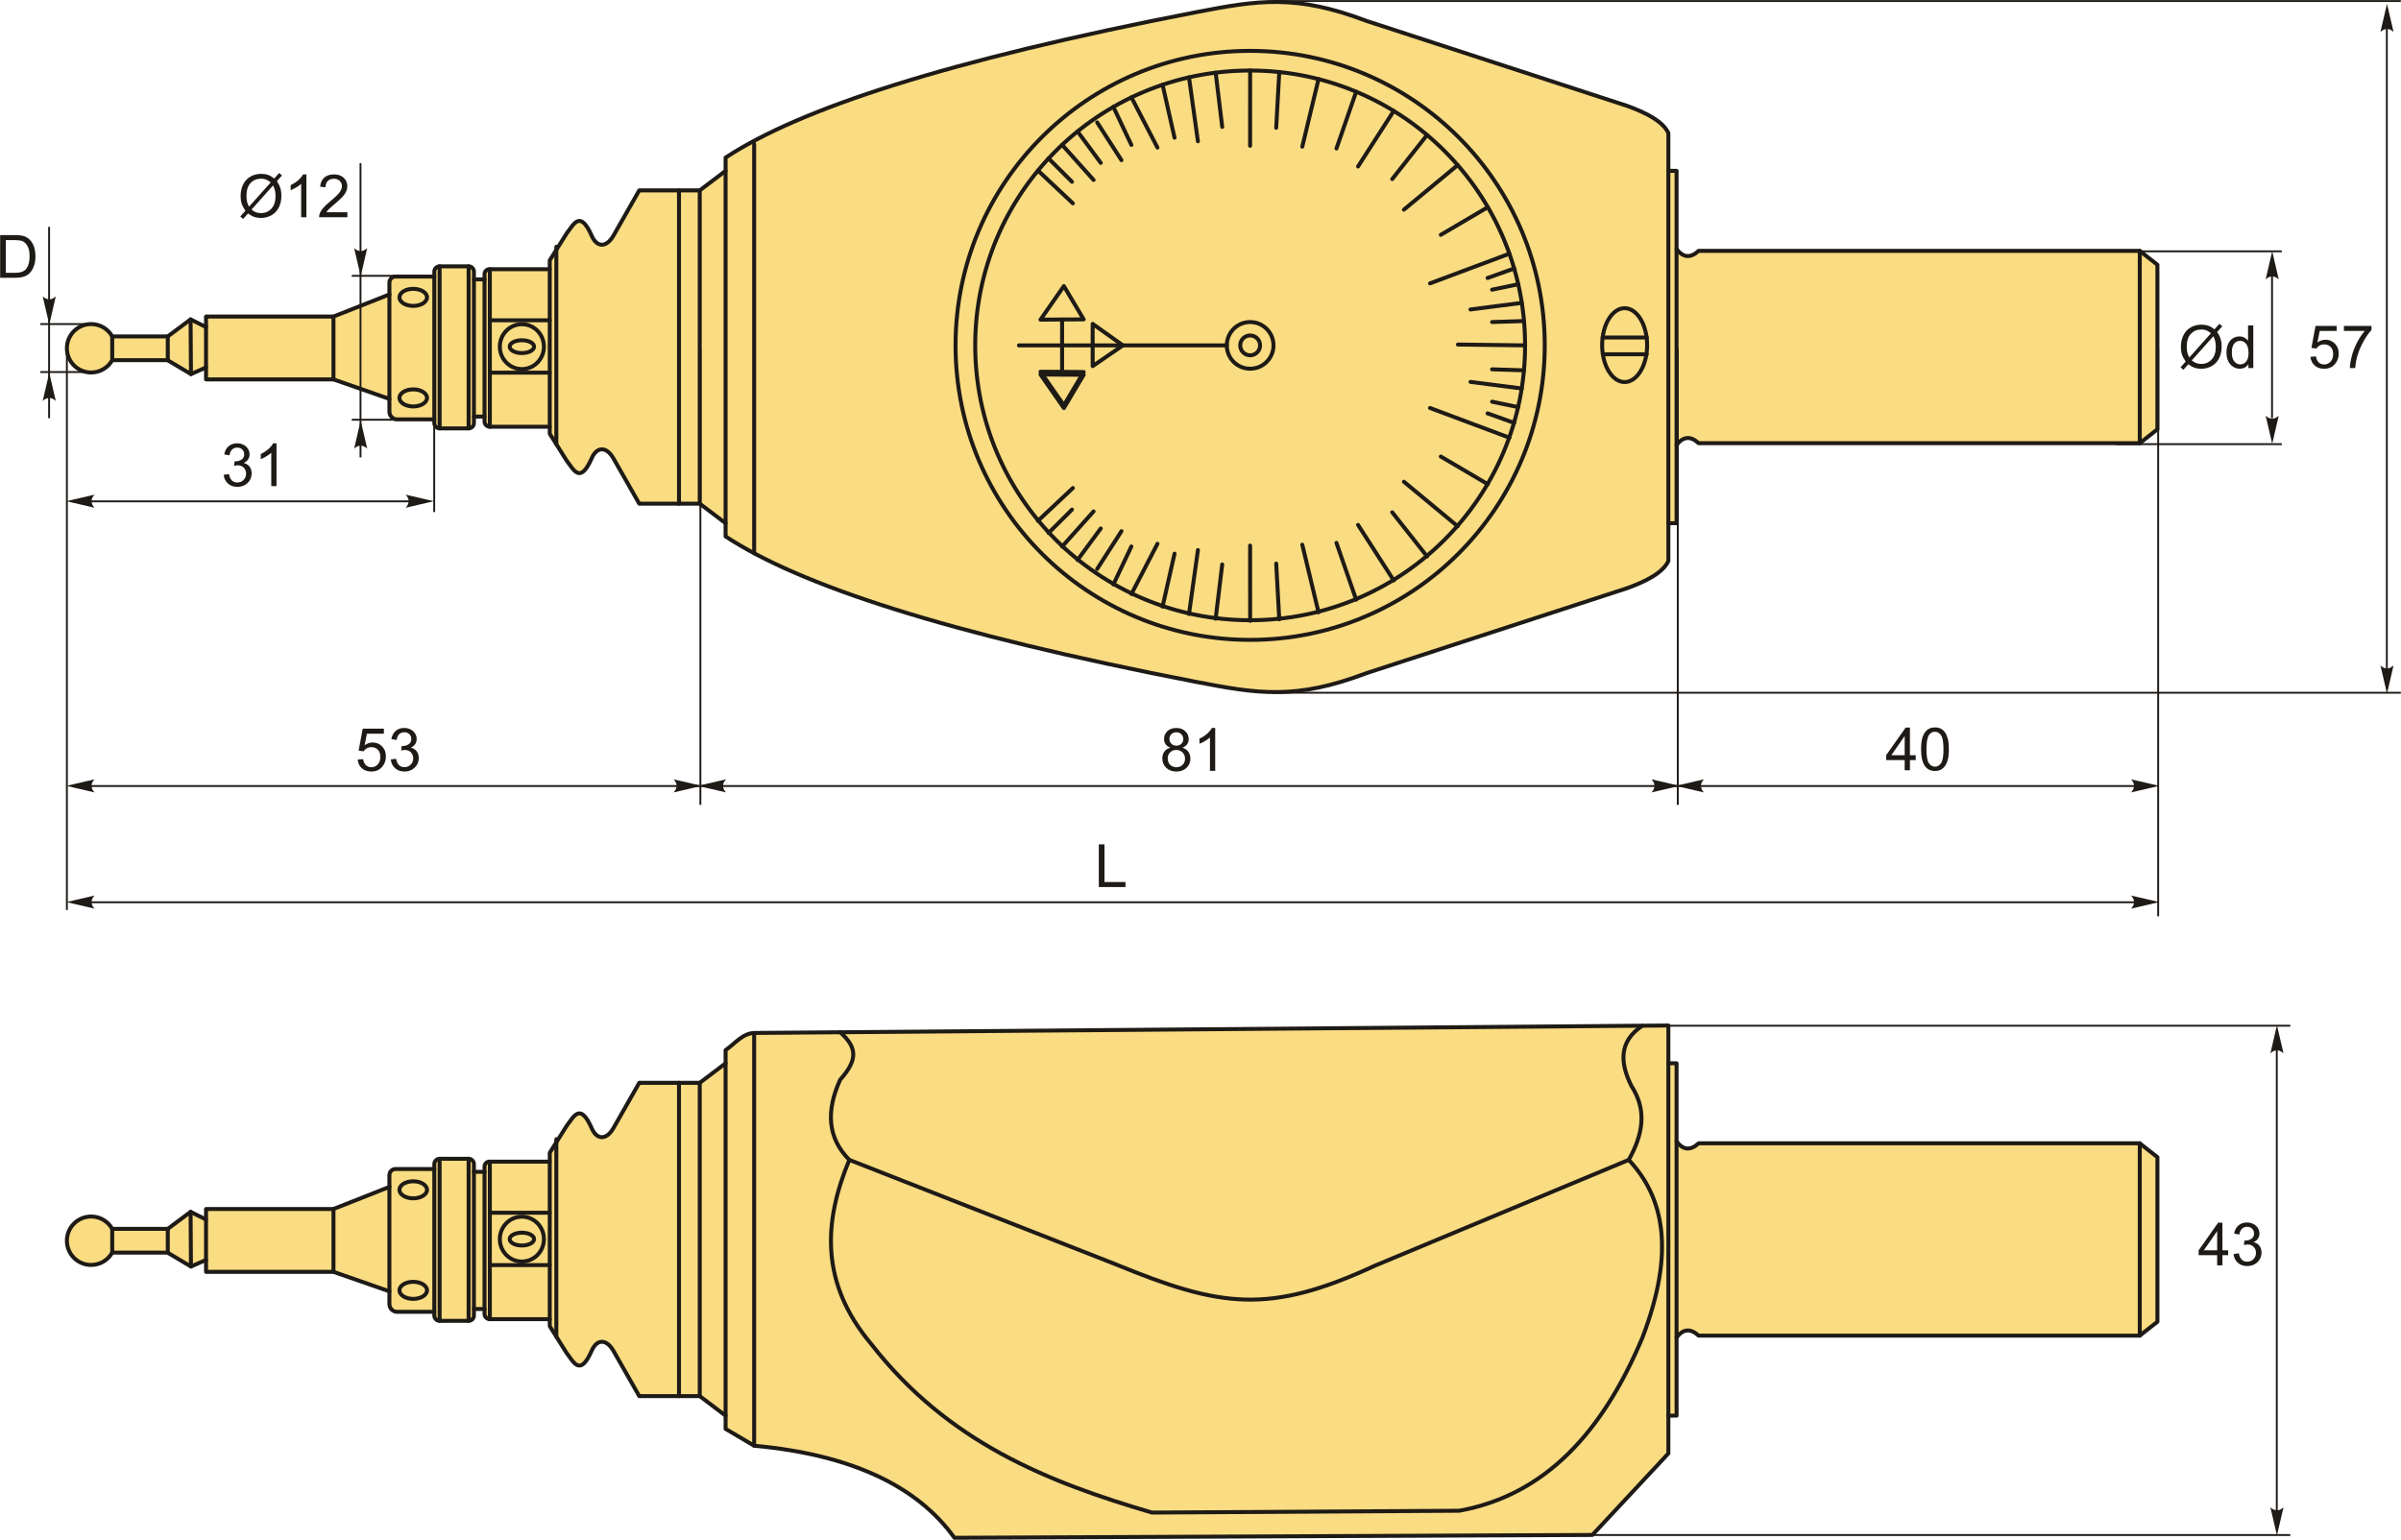 <?xml version="1.0" encoding="UTF-8"?>
<!DOCTYPE svg PUBLIC "-//W3C//DTD SVG 1.1//EN" "http://www.w3.org/Graphics/SVG/1.1/DTD/svg11.dtd">
<!-- Creator: CorelDRAW 2018 (64-Bit) -->
<svg xmlns="http://www.w3.org/2000/svg" xml:space="preserve" width="3021px" height="1938px" version="1.1" style="shape-rendering:geometricPrecision; text-rendering:geometricPrecision; image-rendering:optimizeQuality; fill-rule:evenodd; clip-rule:evenodd"
viewBox="0 0 3021 1938.25"
 xmlns:xlink="http://www.w3.org/1999/xlink">
 <defs>
  <style type="text/css">
   <![CDATA[
    .str1 {stroke:#1E1A16;stroke-width:2.36;stroke-miterlimit:22.926}
    .str0 {stroke:#1E1A16;stroke-width:5;stroke-linecap:round;stroke-linejoin:round;stroke-miterlimit:22.926}
    .fil1 {fill:none}
    .fil0 {fill:#FADC82}
    .fil3 {fill:#1E1A16;fill-rule:nonzero}
    .fil2 {fill:#1E1A16;fill-rule:nonzero}
   ]]>
  </style>
 </defs>
 <g id="Layer_x0020_1">
  <g id="_2833101494960">
   <g>
    <path class="fil0 str0" d="M2714.66 540.45l0 -207.21 -22.2 -17.45 -555.13 0c-10.4,9.53 -19.63,8.53 -27.76,-2.38 0,-32.77 0,-65.55 0,-98.33 -3.44,0 -6.87,0 -10.31,0 0,-15.86 0,-31.73 0,-47.59 -6.58,-14.1 -26.09,-24.87 -51.55,-34.1 -109.44,-35.69 -218.88,-71.37 -328.32,-107.06 -89.14,-33.8 -136.44,-26.08 -214.46,-10.98 -315.36,61.02 -499.33,122.05 -592.06,183.07 0,5.55 0,11.1 0,16.66 -10.84,8.19 -21.68,16.39 -32.52,24.58 -25.38,0 -50.76,0 -76.13,0 -10.84,19.03 -21.68,38.07 -32.52,57.1 -9.29,15.75 -20.88,14.1 -26.96,0.79 -14.93,-34.19 -22.81,-15.23 -31.72,-3.96 -7.14,11.37 -14.28,22.73 -21.41,34.1l0 11.18 -75.91 0c-3.4,0 -6.17,2.77 -6.17,6.16l0 6.69 -13.36 0 0 -9.77c0,-3.67 -3,-6.67 -6.67,-6.67l-36.49 0c-3.67,0 -6.68,3 -6.68,6.67l0 6.17 -48.81 0c-4.24,0 -7.7,3.47 -7.7,7.71l0 14.81 -70.39 27.83 -160.36 0 0 13.25 -19.43 -9.65 -28.68 21.41 -69.93 0c-5.23,-9.28 -15.17,-15.55 -26.58,-15.55 -16.84,0 -30.49,13.65 -30.49,30.49 0,16.84 13.65,30.49 30.49,30.49 11.41,0 21.35,-6.27 26.58,-15.54l69.6 0 29.48 17.55 18.96 -8.36 0 15.04 160.36 0 70.39 24.56 0 16.02c0,5.38 4.39,9.77 9.76,9.77l46.75 0 0 4.62c0,3.68 3.01,6.68 6.68,6.68l36.49 0c3.67,0 6.67,-3 6.67,-6.68l0 -8.22 13.36 0 0 6.16c0,3.68 3.01,6.68 6.68,6.68l75.4 0 0 8.81c7.13,11.37 14.27,22.74 21.41,34.1 8.91,11.27 16.79,30.23 31.72,-3.96 6.08,-13.31 17.67,-14.95 26.96,0.79 10.84,19.03 21.68,38.07 32.52,57.1 25.37,0 50.75,0 76.13,0 10.84,8.2 21.68,16.39 32.52,24.59 0,5.55 0,11.1 0,16.65 92.73,61.02 276.7,122.05 592.06,183.08 78.02,15.09 125.32,22.81 214.46,-10.99 109.44,-35.69 218.88,-71.37 328.32,-107.06 25.46,-9.23 44.97,-19.99 51.55,-34.1 0,-15.86 0,-31.72 0,-47.58 3.44,0 6.87,0 10.31,0 0,-32.78 0,-65.56 0,-98.34 8.13,-10.9 17.36,-11.91 27.76,-2.38l555.13 0 22.2 -17.45z"/>
    <line class="fil1 str0" x1="2692.46" y1="557.9" x2="2692.46" y2= "315.79" />
    <line class="fil1 str0" x1="2109.57" y1="560.28" x2="2109.57" y2= "313.41" />
    <line class="fil1 str0" x1="2099.26" y1="658.62" x2="2099.26" y2= "215.08" />
    <line class="fil1 str0" x1="141.03" y1="453.37" x2="141.03" y2= "423.48" />
    <line class="fil1 str0" x1="210.96" y1="423.48" x2="210.96" y2= "453.37" />
    <line class="fil1 str0" x1="240.11" y1="470.92" x2="239.64" y2= "402.07" />
    <line class="fil1 str0" x1="259.07" y1="462.56" x2="259.07" y2= "411.72" />
    <line class="fil1 str0" x1="419.43" y1="477.6" x2="419.43" y2= "398.47" />
    <line class="fil1 str0" x1="489.82" y1="502.16" x2="489.82" y2= "370.64" />
    <line class="fil1 str0" x1="546.33" y1="348.12" x2="546.33" y2= "527.95" />
    <ellipse class="fil1 str0" cx="519.8" cy="374.32" rx="17.35" ry="10.74"/>
    <ellipse class="fil1 str0" cx="519.8" cy="500.88" rx="17.35" ry="10.74"/>
    <line class="fil1 str0" x1="553.01" y1="539.25" x2="553.01" y2= "335.28" />
    <line class="fil1 str0" x1="596.17" y1="524.35" x2="596.17" y2= "351.72" />
    <line class="fil1 str0" x1="589.5" y1="539.25" x2="589.5" y2= "335.28" />
    <line class="fil1 str0" x1="609.53" y1="351.72" x2="609.53" y2= "524.35" />
    <line class="fil1 str0" x1="616.21" y1="537.19" x2="616.21" y2= "338.87" />
    <line class="fil1 str0" x1="691.61" y1="338.87" x2="691.61" y2= "537.19" />
    <line class="fil1 str0" x1="616.21" y1="403.17" x2="691.61" y2= "403.17" />
    <line class="fil1 str0" x1="691.61" y1="469.06" x2="616.21" y2= "469.06" />
    <ellipse class="fil1 str0" cx="656.53" cy="436.36" rx="27.74" ry="28.24"/>
    <ellipse class="fil1 str0" cx="656.53" cy="436.36" rx="15.36" ry="8.07"/>
    <line class="fil1 str0" x1="699.88" y1="559.18" x2="699.88" y2= "310.64" />
    <line class="fil1 str0" x1="854.24" y1="634.03" x2="854.24" y2= "239.66" />
    <line class="fil1 str0" x1="880.35" y1="634.03" x2="880.35" y2= "239.66" />
    <line class="fil1 str0" x1="912.87" y1="658.62" x2="912.87" y2= "215.08" />
    <line class="fil1 str0" x1="948.82" y1="696.48" x2="948.82" y2= "181.06" />
    <ellipse class="fil1 str0" cx="2044.22" cy="434.43" rx="28.29" ry="46.49"/>
    <line class="fil1 str0" x1="2016.54" y1="424.83" x2="2072.14" y2= "424.83" />
    <line class="fil1 str0" x1="2016.82" y1="445.98" x2="2072.01" y2= "445.98" />
    <circle class="fil1 str0" cx="1572.97" cy="434.75" r="370.72"/>
    <circle class="fil1 str0" cx="1572.97" cy="434.75" r="345.98"/>
    <circle class="fil1 str0" cx="1572.97" cy="434.76" r="29.38"/>
    <circle class="fil1 str0" cx="1572.97" cy="434.76" r="12.49"/>
    <line class="fil1 str0" x1="1543.59" y1="434.76" x2="1281.99" y2= "434.76" />
    <polygon class="fil1 str0" points="1412.79,434.76 1374.81,407.67 1374.81,460.87 "/>
    <path class="fil1 str0" d="M1363.5 402.01l-54.34 0.36 29.43 -42.25 24.91 41.89zm-57.5 -187.33l43.91 41.3m-30.57 -56.53l29.44 29.36m-12.39 -46.5l39.56 44.23m-20.16 -61.12l29.21 39.62m-4.53 -50.95l30.57 47.55m-10.18 -67.08l22.63 47.83m0.1 -59.79l32.73 63.19m6.45 -79.09l15.06 66.64m18.19 -75.97l11.24 80.5m22.31 -86.39l8.26 68.27m35.14 -70.97l-0.05 94.75m36.7 -92.83l-3.87 70.19m53.28 -61.32l-20.45 85.09m67.8 -69.22l-24.79 71.48m72.09 -47.25l-44.92 69.89m86.84 -39.65l-43.82 55.5m82.36 -17.58l-67.65 56.07m105.6 -3.11l-59.18 34.81m86.32 23.74l-99.91 37.39m105.9 -18.77l-33.45 11.97m38.6 7.9l-32.94 6.82m37.41 16.62l-64.58 8.28m67.35 14.57l-40.18 1.28"/>
    <polygon class="fil1 str0" points="1363.5,471.78 1309.16,471.41 1338.59,513.66 "/>
    <line class="fil1 str0" x1="1336.33" y1="402.19" x2="1336.33" y2= "471.6" />
    <line class="fil1 str0" x1="1918.95" y1="434.76" x2="1834.41" y2= "433.7" />
    <path class="fil1 str0" d="M1363.5 468.28l-54.34 -0.37 29.43 42.26 24.91 -41.89zm-57.5 187.32l43.91 -41.29m-30.57 56.53l29.44 -29.36m-12.39 46.5l39.56 -44.24m-20.16 61.13l29.21 -39.62m-4.53 50.94l30.57 -47.54m-10.18 67.08l22.63 -47.84m0.1 59.79l32.73 -63.18m6.45 79.09l15.06 -66.64m18.19 75.97l11.24 -80.5m22.31 86.39l8.26 -68.28m35.14 70.98l-0.05 -94.75m36.7 92.83l-3.87 -70.19m53.28 61.32l-20.45 -85.09m67.8 69.22l-24.79 -71.49m72.09 47.26l-44.92 -69.9m86.84 39.66l-43.82 -55.5m82.36 17.58l-67.65 -56.07m105.6 3.11l-59.18 -34.81m86.32 -23.74l-99.91 -37.39m105.9 18.77l-33.45 -11.98m38.6 -7.9l-32.94 -6.81m37.41 -16.62l-64.58 -8.29m67.35 -14.57l-40.18 -1.28"/>
   </g>
   <line class="fil1 str1" x1="114.45" y1="407.93" x2="50.59" y2= "407.93" />
   <line class="fil1 str1" x1="114.45" y1="468.31" x2="50.59" y2= "468.31" />
   <line class="fil1 str1" x1="61.59" y1="526.37" x2="61.59" y2= "285.6" />
   <path id="стрелка.cdr" class="fil2" d="M61.79 469.24l8.24 35.44c-2.54,-2.32 -5.37,-3.87 -8.23,-3.75 -3.04,0.13 -5.33,1.1 -8.25,3.75l8.24 -35.44z"/>
   <path id="стрелка.cdr_0" class="fil2" d="M61.79 408.47l8.24 -35.43c-2.54,2.32 -5.37,3.87 -8.23,3.75 -3.04,-0.13 -5.33,-1.1 -8.25,-3.75l8.24 35.43z"/>
   <path class="fil3" d="M0 349.67l0 -53.71 18.5 0c4.18,0 7.36,0.25 9.56,0.77 3.08,0.71 5.7,2 7.88,3.85 2.84,2.4 4.95,5.45 6.35,9.17 1.41,3.73 2.11,7.99 2.11,12.78 0,4.07 -0.47,7.69 -1.42,10.84 -0.95,3.15 -2.18,5.76 -3.67,7.82 -1.5,2.06 -3.12,3.69 -4.9,4.86 -1.76,1.19 -3.9,2.09 -6.4,2.7 -2.51,0.62 -5.38,0.92 -8.63,0.92l-19.38 0zm7.12 -6.3l11.46 0c3.53,0 6.31,-0.33 8.32,-0.99 2.01,-0.66 3.61,-1.59 4.81,-2.79 1.68,-1.69 2.99,-3.96 3.93,-6.81 0.94,-2.85 1.41,-6.3 1.41,-10.37 0,-5.62 -0.92,-9.95 -2.76,-12.97 -1.84,-3.03 -4.08,-5.05 -6.71,-6.08 -1.9,-0.73 -4.97,-1.1 -9.19,-1.1l-11.27 0 0 41.11z"/>
   <line class="fil1 str1" x1="506.35" y1="347.21" x2="442.48" y2= "347.21" />
   <line class="fil1 str1" x1="506.35" y1="528.37" x2="442.48" y2= "528.37" />
   <line class="fil1 str1" x1="453.48" y1="575.77" x2="453.48" y2= "205.42" />
   <path id="стрелка.cdr_1" class="fil2" d="M453.69 529.3l8.24 35.44c-2.55,-2.32 -5.37,-3.87 -8.23,-3.75 -3.05,0.13 -5.34,1.1 -8.25,3.75l8.24 -35.44z"/>
   <path id="стрелка.cdr_2" class="fil2" d="M453.69 347.75l8.24 -35.43c-2.55,2.31 -5.37,3.87 -8.23,3.75 -3.05,-0.13 -5.34,-1.1 -8.25,-3.75l8.24 35.43z"/>
   <path class="fil3" d="M344.92 224.66l6.13 -6.87 3.62 3.08 -6.44 7.21c2.09,3.13 3.49,5.85 4.22,8.2 0.97,3.08 1.45,6.53 1.45,10.33 0,5.5 -1.11,10.4 -3.32,14.7 -2.23,4.3 -5.34,7.54 -9.35,9.74 -4.01,2.2 -8.28,3.3 -12.79,3.3 -3.36,0 -6.41,-0.48 -9.14,-1.43 -2.1,-0.73 -4.55,-2.15 -7.36,-4.22l-6.18 6.92 -3.61 -3.09 6.46 -7.23c-2.4,-3.64 -4,-6.74 -4.8,-9.32 -0.81,-2.57 -1.21,-5.67 -1.21,-9.28 0,-5.52 1.1,-10.43 3.3,-14.73 2.2,-4.31 5.28,-7.58 9.25,-9.8 3.96,-2.21 8.38,-3.33 13.24,-3.33 3.27,0 6.14,0.44 8.59,1.3 2.46,0.87 5.1,2.37 7.94,4.52zm-4.44 4.96c-2.31,-1.81 -4.32,-3.05 -6.04,-3.71 -1.71,-0.66 -3.72,-0.99 -6.04,-0.99 -5.34,0 -9.75,1.81 -13.22,5.44 -3.49,3.62 -5.23,9.04 -5.23,16.24 0,2.82 0.26,5.35 0.8,7.53 0.39,1.64 1.2,3.65 2.44,6.04l27.29 -30.55zm3 3.78l-27.19 30.43c1.89,1.54 3.62,2.62 5.2,3.23 2.07,0.81 4.31,1.21 6.72,1.21 5.32,0 9.69,-1.87 13.16,-5.64 3.46,-3.76 5.18,-9.03 5.18,-15.81 0,-5.09 -1.02,-9.55 -3.07,-13.42z"/>
   <path id="1" class="fil3" d="M385.39 273.45l-6.6 0 0 -42.03c-1.58,1.53 -3.67,3.04 -6.25,4.55 -2.57,1.51 -4.9,2.65 -6.95,3.4l0 -6.38c3.69,-1.72 6.92,-3.82 9.68,-6.3 2.76,-2.46 4.72,-4.85 5.87,-7.17l4.25 0 0 53.93z"/>
   <path id="2" class="fil3" d="M436.93 267.15l0 6.3 -35.55 0c-0.05,-1.59 0.21,-3.11 0.78,-4.59 0.91,-2.41 2.37,-4.8 4.38,-7.14 2.02,-2.34 4.89,-5.04 8.63,-8.1 5.81,-4.79 9.76,-8.57 11.83,-11.37 2.07,-2.8 3.11,-5.45 3.11,-7.95 0,-2.62 -0.94,-4.82 -2.81,-6.62 -1.88,-1.79 -4.33,-2.69 -7.34,-2.69 -3.19,0 -5.74,0.95 -7.65,2.85 -1.91,1.89 -2.88,4.52 -2.9,7.88l-6.75 -0.67c0.46,-5.06 2.21,-8.9 5.23,-11.56 3.04,-2.65 7.11,-3.97 12.22,-3.97 5.15,0 9.24,1.42 12.24,4.29 3.01,2.86 4.51,6.41 4.51,10.64 0,2.15 -0.44,4.26 -1.33,6.33 -0.87,2.09 -2.33,4.28 -4.37,6.58 -2.05,2.29 -5.44,5.45 -10.16,9.45 -3.97,3.32 -6.52,5.57 -7.64,6.76 -1.13,1.19 -2.05,2.38 -2.79,3.58l26.36 0z"/>
   <line class="fil1 str1" x1="2871.16" y1="316.36" x2="2662.09" y2= "316.36" />
   <line class="fil1 str1" x1="2871.16" y1="559.08" x2="2662.09" y2= "559.08" />
   <line class="fil1 str1" x1="2858.91" y1="526.37" x2="2858.91" y2= "334.34" />
   <path id="стрелка.cdr_3" class="fil2" d="M2859.12 558.7l8.24 -35.43c-2.55,2.31 -5.37,3.86 -8.23,3.75 -3.05,-0.13 -5.34,-1.1 -8.25,-3.75l8.24 35.43z"/>
   <path id="стрелка.cdr_4" class="fil2" d="M2859.12 316.26l8.24 35.44c-2.55,-2.32 -5.37,-3.87 -8.23,-3.76 -3.05,0.13 -5.34,1.11 -8.25,3.76l8.24 -35.44z"/>
   <path class="fil3" d="M2786.53 414.49l6.13 -6.86 3.62 3.08 -6.44 7.21c2.09,3.12 3.49,5.85 4.22,8.2 0.96,3.07 1.45,6.52 1.45,10.33 0,5.5 -1.11,10.4 -3.32,14.7 -2.23,4.3 -5.34,7.53 -9.35,9.73 -4.02,2.21 -8.28,3.3 -12.79,3.3 -3.36,0 -6.41,-0.47 -9.14,-1.42 -2.1,-0.74 -4.55,-2.15 -7.36,-4.23l-6.18 6.93 -3.61 -3.09 6.46 -7.24c-2.4,-3.63 -4,-6.73 -4.8,-9.31 -0.81,-2.57 -1.21,-5.67 -1.21,-9.29 0,-5.51 1.1,-10.42 3.3,-14.72 2.2,-4.32 5.27,-7.58 9.25,-9.8 3.96,-2.22 8.38,-3.33 13.24,-3.33 3.27,0 6.14,0.44 8.59,1.3 2.46,0.86 5.1,2.36 7.94,4.51zm-4.44 4.97c-2.32,-1.82 -4.32,-3.05 -6.04,-3.72 -1.71,-0.66 -3.73,-0.98 -6.04,-0.98 -5.34,0 -9.75,1.81 -13.22,5.43 -3.49,3.63 -5.23,9.04 -5.23,16.24 0,2.83 0.26,5.35 0.8,7.54 0.39,1.64 1.2,3.65 2.44,6.04l27.29 -30.55zm3 3.77l-27.19 30.44c1.89,1.54 3.62,2.61 5.2,3.23 2.07,0.81 4.31,1.21 6.72,1.21 5.32,0 9.69,-1.88 13.15,-5.64 3.47,-3.76 5.19,-9.04 5.19,-15.81 0,-5.09 -1.02,-9.55 -3.07,-13.43z"/>
   <path id="1" class="fil3" d="M2829.18 463.28l0 -4.93c-2.47,3.84 -6.09,5.76 -10.88,5.76 -3.1,0 -5.95,-0.85 -8.54,-2.56 -2.6,-1.7 -4.61,-4.09 -6.05,-7.14 -1.42,-3.06 -2.13,-6.58 -2.13,-10.55 0,-3.88 0.65,-7.39 1.93,-10.55 1.3,-3.15 3.24,-5.58 5.83,-7.25 2.57,-1.69 5.47,-2.53 8.66,-2.53 2.35,0 4.44,0.5 6.26,1.49 1.83,0.99 3.32,2.29 4.47,3.87l0 -19.31 6.6 0 0 53.7 -6.15 0zm-20.85 -19.41c0,4.98 1.05,8.69 3.16,11.15 2.1,2.46 4.59,3.69 7.45,3.69 2.89,0 5.34,-1.18 7.36,-3.53 2.01,-2.35 3.03,-5.93 3.03,-10.76 0,-5.3 -1.03,-9.2 -3.09,-11.69 -2.05,-2.49 -4.59,-3.72 -7.6,-3.72 -2.94,0 -5.39,1.19 -7.36,3.57 -1.97,2.39 -2.95,6.15 -2.95,11.29z"/>
   <line class="fil1 str1" x1="3003.37" y1="857.27" x2="3003.37" y2= "26.25" />
   <path id="стрелка.cdr_5" class="fil2" d="M3003.58 873.09l8.24 -35.44c-2.55,2.32 -5.37,3.87 -8.23,3.75 -3.05,-0.13 -5.34,-1.1 -8.25,-3.75l8.24 35.44z"/>
   <path id="стрелка.cdr_6" class="fil2" d="M3003.58 4.75l8.24 35.44c-2.55,-2.32 -5.37,-3.87 -8.23,-3.75 -3.05,0.13 -5.34,1.1 -8.25,3.75l8.24 -35.44z"/>
   <path class="fil3" d="M2907.27 449.18l6.9 -0.52c0.51,3.36 1.7,5.89 3.55,7.59 1.85,1.68 4.11,2.53 6.77,2.53 3.22,0 5.9,-1.2 8.09,-3.58 2.18,-2.4 3.26,-5.58 3.26,-9.53 0,-3.76 -1.03,-6.72 -3.12,-8.9 -2.09,-2.17 -4.85,-3.26 -8.29,-3.26 -2.14,0 -4.05,0.49 -5.75,1.46 -1.69,0.98 -3.01,2.24 -3.99,3.79l-6.22 -0.9 5.17 -27.6 26.63 0 0 6.3 -21.37 0 -2.86 14.49c3.21,-2.27 6.59,-3.39 10.11,-3.39 4.68,0 8.63,1.62 11.84,4.87 3.22,3.25 4.83,7.43 4.83,12.53 0,4.86 -1.41,9.06 -4.24,12.6 -3.44,4.35 -8.14,6.52 -14.09,6.52 -4.87,0 -8.85,-1.37 -11.94,-4.11 -3.08,-2.74 -4.85,-6.36 -5.28,-10.89z"/>
   <path id="1" class="fil3" d="M2949.36 416.56l0 -6.3 34.72 0 0 5.1c-3.41,3.63 -6.81,8.47 -10.16,14.51 -3.36,6.04 -5.95,12.25 -7.79,18.64 -1.31,4.49 -2.16,9.42 -2.52,14.77l-6.75 0c0.07,-4.22 0.9,-9.33 2.49,-15.32 1.58,-6 3.85,-11.78 6.81,-17.34 2.96,-5.56 6.11,-10.25 9.45,-14.06l-26.25 0z"/>
   <line class="fil1 str1" x1="1601.5" y1="1.32" x2="3021" y2= "1.32" />
   <line class="fil1 str1" x1="1601.5" y1="872.01" x2="3021" y2= "872.01" />
   <line class="fil1 str1" x1="881.17" y1="438.42" x2="881.17" y2= "1013.12" />
   <line class="fil1 str1" x1="546.22" y1="438.42" x2="546.22" y2= "644.57" />
   <path class="fil3" d="M281.29 597.7l6.6 -0.9c0.77,3.75 2.04,6.45 3.85,8.1 1.82,1.65 4.04,2.47 6.68,2.47 3.12,0 5.76,-1.07 7.89,-3.22 2.12,-2.15 3.18,-4.81 3.18,-7.99 0,-3.02 -0.98,-5.52 -2.97,-7.5 -1.98,-1.96 -4.49,-2.95 -7.55,-2.95 -1.25,0 -2.8,0.25 -4.66,0.74l0.73 -5.78c0.44,0.05 0.8,0.08 1.07,0.08 2.82,0 5.35,-0.74 7.61,-2.2 2.25,-1.46 3.37,-3.71 3.37,-6.75 0,-2.41 -0.82,-4.42 -2.46,-6 -1.64,-1.59 -3.75,-2.38 -6.34,-2.38 -2.57,0 -4.71,0.81 -6.42,2.44 -1.71,1.62 -2.82,4.06 -3.3,7.31l-6.6 -1.2c0.81,-4.42 2.64,-7.86 5.5,-10.3 2.85,-2.44 6.41,-3.65 10.66,-3.65 2.93,0 5.63,0.63 8.09,1.89 2.47,1.25 4.36,2.96 5.66,5.13 1.31,2.17 1.96,4.47 1.96,6.91 0,2.31 -0.62,4.41 -1.86,6.31 -1.25,1.9 -3.1,3.41 -5.54,4.54 3.18,0.72 5.64,2.25 7.4,4.56 1.75,2.3 2.63,5.2 2.63,8.66 0,4.69 -1.71,8.68 -5.13,11.94 -3.42,3.27 -7.75,4.89 -12.97,4.89 -4.71,0 -8.63,-1.41 -11.74,-4.22 -3.13,-2.82 -4.9,-6.46 -5.34,-10.93z"/>
   <path id="1" class="fil3" d="M347.76 611.95l-6.6 0 0 -42.03c-1.59,1.53 -3.68,3.04 -6.25,4.55 -2.58,1.52 -4.9,2.65 -6.95,3.4l0 -6.37c3.69,-1.73 6.91,-3.83 9.67,-6.3 2.77,-2.47 4.73,-4.85 5.88,-7.18l4.25 0 0 53.93z"/>
   <line class="fil1 str1" x1="532.88" y1="631.1" x2="92.53" y2= "631.1" />
   <path id="стрелка.cdr_7" class="fil2" d="M83.33 630.9l35.43 -8.24c-2.32,2.54 -3.87,5.37 -3.75,8.23 0.13,3.04 1.1,5.34 3.75,8.25l-35.43 -8.24z"/>
   <path id="стрелка.cdr_8" class="fil2" d="M545.73 630.9l-35.44 -8.24c2.32,2.54 3.87,5.37 3.75,8.23 -0.13,3.04 -1.1,5.34 -3.75,8.25l35.44 -8.24z"/>
   <path class="fil3" d="M449.88 956.18l6.9 -0.53c0.51,3.37 1.7,5.89 3.55,7.59 1.85,1.69 4.11,2.54 6.77,2.54 3.22,0 5.9,-1.2 8.09,-3.59 2.18,-2.4 3.26,-5.57 3.26,-9.52 0,-3.77 -1.03,-6.73 -3.12,-8.9 -2.09,-2.18 -4.85,-3.27 -8.29,-3.27 -2.14,0 -4.05,0.49 -5.75,1.47 -1.69,0.97 -3.01,2.23 -3.99,3.78l-6.22 -0.9 5.17 -27.6 26.63 0 0 6.3 -21.37 0 -2.86 14.49c3.21,-2.26 6.59,-3.39 10.11,-3.39 4.68,0 8.63,1.63 11.84,4.88 3.22,3.25 4.83,7.42 4.83,12.52 0,4.87 -1.41,9.07 -4.24,12.6 -3.44,4.35 -8.14,6.53 -14.09,6.53 -4.87,0 -8.85,-1.37 -11.94,-4.11 -3.08,-2.74 -4.85,-6.37 -5.28,-10.89z"/>
   <path id="1" class="fil3" d="M491.59 956.03l6.6 -0.9c0.77,3.75 2.04,6.45 3.85,8.1 1.81,1.65 4.04,2.47 6.68,2.47 3.12,0 5.76,-1.07 7.89,-3.22 2.12,-2.15 3.18,-4.81 3.18,-7.99 0,-3.02 -0.98,-5.52 -2.97,-7.5 -1.98,-1.96 -4.49,-2.95 -7.55,-2.95 -1.25,0 -2.8,0.25 -4.67,0.74l0.74 -5.78c0.44,0.05 0.8,0.08 1.06,0.08 2.83,0 5.36,-0.74 7.62,-2.2 2.25,-1.46 3.37,-3.71 3.37,-6.75 0,-2.41 -0.82,-4.42 -2.46,-6 -1.64,-1.59 -3.75,-2.38 -6.34,-2.38 -2.57,0 -4.71,0.81 -6.42,2.44 -1.71,1.62 -2.82,4.06 -3.3,7.31l-6.6 -1.2c0.81,-4.42 2.63,-7.86 5.5,-10.3 2.85,-2.44 6.41,-3.65 10.66,-3.65 2.93,0 5.63,0.63 8.09,1.89 2.47,1.25 4.36,2.96 5.66,5.12 1.31,2.18 1.96,4.48 1.96,6.92 0,2.31 -0.62,4.41 -1.86,6.31 -1.25,1.9 -3.1,3.41 -5.54,4.54 3.18,0.72 5.64,2.25 7.4,4.56 1.75,2.3 2.63,5.2 2.63,8.66 0,4.69 -1.71,8.68 -5.13,11.94 -3.42,3.27 -7.75,4.89 -12.97,4.89 -4.71,0 -8.63,-1.41 -11.74,-4.22 -3.13,-2.82 -4.9,-6.46 -5.34,-10.93z"/>
   <line class="fil1 str1" x1="2705.33" y1="989.43" x2="92.53" y2= "989.43" />
   <path id="стрелка.cdr_9" class="fil2" d="M83.33 989.23l35.43 -8.24c-2.32,2.54 -3.87,5.37 -3.75,8.23 0.13,3.04 1.1,5.34 3.75,8.25l-35.43 -8.24z"/>
   <path id="стрелка.cdr_10" class="fil2" d="M882.89 989.23l-35.43 -8.24c2.32,2.54 3.87,5.37 3.75,8.23 -0.13,3.04 -1.1,5.34 -3.75,8.25l35.43 -8.24z"/>
   <line class="fil1 str1" x1="2111.1" y1="438.42" x2="2111.1" y2= "1013.12" />
   <line class="fil1 str1" x1="2715.63" y1="438.42" x2="2715.63" y2= "1153.44" />
   <line class="fil1 str1" x1="83.97" y1="438.42" x2="83.97" y2= "1145.39" />
   <path id="стрелка.cdr_11" class="fil2" d="M877.98 989.23l35.43 -8.24c-2.31,2.54 -3.86,5.37 -3.75,8.23 0.13,3.04 1.1,5.34 3.75,8.25l-35.43 -8.24z"/>
   <path id="стрелка.cdr_12" class="fil2" d="M2113.48 989.23l-35.44 -8.24c2.32,2.54 3.87,5.37 3.75,8.23 -0.13,3.04 -1.1,5.34 -3.75,8.25l35.44 -8.24z"/>
   <path id="стрелка.cdr_13" class="fil2" d="M2108.56 989.23l35.44 -8.24c-2.32,2.54 -3.87,5.37 -3.76,8.23 0.13,3.04 1.1,5.34 3.76,8.25l-35.44 -8.24z"/>
   <path id="стрелка.cdr_14" class="fil2" d="M2716.95 989.23l-35.43 -8.24c2.31,2.54 3.87,5.37 3.75,8.23 -0.13,3.04 -1.1,5.34 -3.75,8.25l35.43 -8.24z"/>
   <path class="fil3" d="M1472.69 941.17c-2.73,-1 -4.76,-2.44 -6.08,-4.29 -1.32,-1.87 -1.98,-4.09 -1.98,-6.68 0,-3.91 1.4,-7.19 4.2,-9.85 2.81,-2.66 6.54,-4 11.2,-4 4.68,0 8.45,1.36 11.3,4.09 2.85,2.72 4.28,6.04 4.28,9.95 0,2.49 -0.65,4.66 -1.95,6.5 -1.3,1.85 -3.28,3.28 -5.94,4.28 3.29,1.07 5.78,2.8 7.49,5.2 1.71,2.38 2.57,5.23 2.57,8.56 0,4.59 -1.62,8.44 -4.86,11.56 -3.25,3.13 -7.51,4.69 -12.8,4.69 -5.29,0 -9.55,-1.56 -12.8,-4.7 -3.24,-3.14 -4.86,-7.05 -4.86,-11.74 0,-3.49 0.88,-6.41 2.66,-8.76 1.77,-2.36 4.3,-3.96 7.57,-4.81zm-1.31 -11.2c0,2.55 0.81,4.62 2.43,6.23 1.62,1.62 3.75,2.43 6.38,2.43 2.57,0 4.64,-0.8 6.26,-2.4 1.61,-1.6 2.41,-3.56 2.41,-5.89 0,-2.43 -0.83,-4.46 -2.49,-6.11 -1.65,-1.65 -3.74,-2.48 -6.25,-2.48 -2.54,0 -4.63,0.81 -6.28,2.43 -1.63,1.61 -2.46,3.54 -2.46,5.79zm-2.17 24.82c0,1.89 0.43,3.7 1.31,5.46 0.87,1.75 2.2,3.12 3.97,4.08 1.77,0.96 3.67,1.45 5.68,1.45 3.17,0 5.78,-1.01 7.81,-3.04 2.04,-2.02 3.05,-4.6 3.05,-7.72 0,-3.18 -1.05,-5.8 -3.13,-7.88 -2.1,-2.07 -4.75,-3.11 -7.94,-3.11 -3.13,0 -5.69,1.02 -7.72,3.07 -2.02,2.05 -3.03,4.62 -3.03,7.69z"/>
   <path id="1" class="fil3" d="M1529 970.28l-6.6 0 0 -42.03c-1.59,1.53 -3.68,3.04 -6.25,4.55 -2.58,1.52 -4.9,2.65 -6.95,3.4l0 -6.37c3.68,-1.73 6.91,-3.83 9.67,-6.3 2.76,-2.47 4.73,-4.85 5.88,-7.18l4.25 0 0 53.93z"/>
   <path class="fil3" d="M2396.62 969.57l0 -12.82 -23.32 0 0 -6.08 24.52 -34.8 5.41 0 0 34.8 7.27 0 0 6.08 -7.27 0 0 12.82 -6.61 0zm0 -18.9l0 -24.16 -16.83 24.16 16.83 0z"/>
   <path id="1" class="fil3" d="M2417.26 943.07c0,-6.34 0.65,-11.46 1.95,-15.34 1.32,-3.89 3.25,-6.87 5.83,-8.96 2.56,-2.09 5.8,-3.13 9.7,-3.13 2.88,0 5.4,0.58 7.59,1.74 2.17,1.16 3.97,2.84 5.37,5.03 1.4,2.17 2.5,4.84 3.3,7.97 0.82,3.14 1.22,7.38 1.22,12.69 0,6.3 -0.65,11.4 -1.94,15.28 -1.29,3.89 -3.23,6.87 -5.8,8.97 -2.57,2.1 -5.81,3.15 -9.74,3.15 -5.16,0 -9.23,-1.84 -12.18,-5.52 -3.53,-4.5 -5.3,-11.79 -5.3,-21.88zm6.75 0.03c0,8.83 1.03,14.71 3.09,17.61 2.06,2.91 4.61,4.36 7.64,4.36 3.03,0 5.58,-1.46 7.64,-4.37 2.06,-2.93 3.09,-8.79 3.09,-17.6 0,-8.84 -1.03,-14.72 -3.09,-17.62 -2.05,-2.91 -4.63,-4.36 -7.72,-4.36 -3.02,0 -5.45,1.29 -7.26,3.85 -2.26,3.26 -3.39,9.31 -3.39,18.13z"/>
   <line class="fil1 str1" x1="2705.33" y1="1135.74" x2="92.53" y2= "1135.74" />
   <path id="стрелка.cdr_15" class="fil2" d="M83.33 1135.53l35.43 -8.24c-2.32,2.55 -3.87,5.37 -3.75,8.23 0.13,3.05 1.1,5.34 3.75,8.25l-35.43 -8.24z"/>
   <path id="стрелка.cdr_16" class="fil2" d="M2716.95 1135.53l-35.43 -8.24c2.31,2.55 3.87,5.37 3.75,8.23 -0.13,3.05 -1.1,5.34 -3.75,8.25l35.43 -8.24z"/>
   <polygon class="fil3" points="1382.55,1116.58 1382.55,1062.88 1389.68,1062.88 1389.68,1110.28 1416.08,1110.28 1416.08,1116.58 "/>
   <g>
    <g>
     <path class="fil0 str0" d="M2714.66 1663.84l0 -207.21 -22.2 -17.45 -555.13 0c-10.4,9.53 -19.63,8.52 -27.76,-2.38 0,-32.78 0,-65.56 0,-98.34 -3.44,0 -6.87,0 -10.31,0 0,-15.86 0,-31.72 0,-47.58l-1149.8 9.38c-15.29,0.13 -25.68,14.37 -36.59,21.55 0,5.55 0,11.1 0,16.65 -10.84,8.2 -21.68,16.39 -32.52,24.59 -25.38,0 -50.76,0 -76.13,0 -10.84,19.03 -21.68,38.06 -32.52,57.1 -9.29,15.74 -20.88,14.1 -26.96,0.79 -14.93,-34.19 -22.81,-15.23 -31.72,-3.97 -7.14,11.37 -14.28,22.74 -21.41,34.1l0 11.19 -75.91 0c-3.4,0 -6.17,2.77 -6.17,6.16l0 6.68 -13.36 0 0 -9.76c0,-3.67 -3,-6.68 -6.67,-6.68l-36.49 0c-3.67,0 -6.68,3.01 -6.68,6.68l0 6.16 -48.81 0c-4.24,0 -7.7,3.48 -7.7,7.71l0 14.82 -70.39 27.83 -160.36 0 0 13.25 -19.43 -9.66 -28.68 21.41 -69.93 0c-5.23,-9.28 -15.17,-15.54 -26.58,-15.54 -16.84,0 -30.49,13.65 -30.49,30.49 0,16.84 13.65,30.49 30.49,30.49 11.41,0 21.35,-6.27 26.58,-15.55l69.6 0 29.48 17.55 18.96 -8.35 0 15.03 160.36 0 70.39 24.57 0 16.02c0,5.37 4.39,9.76 9.76,9.76l46.75 0 0 4.63c0,3.67 3.01,6.68 6.68,6.68l36.49 0c3.67,0 6.67,-3.01 6.67,-6.68l0 -8.22 13.36 0 0 6.16c0,3.68 3.01,6.68 6.68,6.68l75.4 0 0 8.81c7.13,11.37 14.27,22.73 21.41,34.1 8.91,11.27 16.79,30.23 31.72,-3.97 6.08,-13.31 17.67,-14.95 26.96,0.8 10.84,19.03 21.68,38.06 32.52,57.1 25.37,0 50.75,0 76.13,0 10.84,8.19 21.68,16.39 32.52,24.58 0,5.55 0,11.1 0,16.65l35.95 21.21c123.44,11.34 205.49,51.33 252.03,115.89l802.78 -3.56 95.63 -102.61c0,-15.86 0,-31.72 0,-47.58 3.44,0 6.87,0 10.31,0 0,-32.78 0,-65.56 0,-98.34 8.13,-10.9 17.36,-11.9 27.76,-2.38l555.13 0 22.2 -17.44z"/>
     <line class="fil1 str0" x1="2692.46" y1="1681.28" x2="2692.46" y2= "1439.18" />
     <line class="fil1 str0" x1="2109.57" y1="1683.66" x2="2109.57" y2= "1436.8" />
     <line class="fil1 str0" x1="2099.26" y1="1782" x2="2099.26" y2= "1338.46" />
     <line class="fil1 str0" x1="141.03" y1="1576.75" x2="141.03" y2= "1546.86" />
     <line class="fil1 str0" x1="210.96" y1="1546.86" x2="210.96" y2= "1576.75" />
     <line class="fil1 str0" x1="240.11" y1="1594.3" x2="239.64" y2= "1525.45" />
     <line class="fil1 str0" x1="259.07" y1="1585.95" x2="259.07" y2= "1535.11" />
     <line class="fil1 str0" x1="419.43" y1="1600.98" x2="419.43" y2= "1521.86" />
     <line class="fil1 str0" x1="489.82" y1="1625.55" x2="489.82" y2= "1494.03" />
     <line class="fil1 str0" x1="546.33" y1="1471.5" x2="546.33" y2= "1651.33" />
     <ellipse class="fil1 str0" cx="519.8" cy="1497.71" rx="17.35" ry="10.74"/>
     <ellipse class="fil1 str0" cx="519.8" cy="1624.27" rx="17.35" ry="10.74"/>
     <line class="fil1 str0" x1="553.01" y1="1662.64" x2="553.01" y2= "1458.66" />
     <line class="fil1 str0" x1="596.17" y1="1647.74" x2="596.17" y2= "1475.1" />
     <line class="fil1 str0" x1="589.5" y1="1662.64" x2="589.5" y2= "1458.66" />
     <line class="fil1 str0" x1="609.53" y1="1475.1" x2="609.53" y2= "1647.74" />
     <line class="fil1 str0" x1="616.21" y1="1660.58" x2="616.21" y2= "1462.26" />
     <line class="fil1 str0" x1="691.61" y1="1462.26" x2="691.61" y2= "1660.58" />
     <line class="fil1 str0" x1="616.21" y1="1526.55" x2="691.61" y2= "1526.55" />
     <line class="fil1 str0" x1="691.61" y1="1592.44" x2="616.21" y2= "1592.44" />
     <ellipse class="fil1 str0" cx="656.53" cy="1559.75" rx="27.74" ry="28.24"/>
     <ellipse class="fil1 str0" cx="656.53" cy="1559.75" rx="15.36" ry="8.07"/>
     <line class="fil1 str0" x1="699.88" y1="1682.57" x2="699.88" y2= "1434.02" />
     <line class="fil1 str0" x1="854.24" y1="1757.42" x2="854.24" y2= "1363.05" />
     <line class="fil1 str0" x1="880.35" y1="1757.42" x2="880.35" y2= "1363.05" />
     <line class="fil1 str0" x1="912.87" y1="1782" x2="912.87" y2= "1338.46" />
     <line class="fil1 str0" x1="948.82" y1="1819.86" x2="948.82" y2= "1302.09" />
     <path class="fil1 str0" d="M1057.12 1299.39c21.46,19.22 22.36,34.6 -0.03,59.69 -17.66,38.7 -16.4,72.96 11.47,100.95 -32.16,77.24 -37.29,154.49 27.53,231.73 96.94,124.57 223.03,173.85 353.33,212.23 128.87,-0.77 257.73,-1.53 386.6,-2.3 109.27,-19.71 181.25,-100.34 230.58,-217.96 41.8,-109.05 26.77,-176.88 -17.2,-223.7 17.33,-30.97 23.67,-61.95 3.44,-92.92 -15.14,-30.25 -15.31,-56.76 13.74,-75.96"/>
     <path class="fil1 str0" d="M1068.56 1460.03l335.77 131.68c130.88,53.71 191.93,63.48 325.92,1.38l319.15 -133.06"/>
    </g>
    <line class="fil1 str1" x1="2864.89" y1="1913.87" x2="2864.89" y2= "1307.92" />
    <path id="стрелка.cdr_17" class="fil2" d="M2865.09 1932.8l8.24 -35.43c-2.54,2.31 -5.37,3.87 -8.23,3.75 -3.04,-0.13 -5.34,-1.1 -8.25,-3.75l8.24 35.43z"/>
    <path id="стрелка.cdr_18" class="fil2" d="M2865.09 1290.45l8.24 35.43c-2.54,-2.31 -5.37,-3.86 -8.23,-3.75 -3.04,0.13 -5.34,1.1 -8.25,3.75l8.24 -35.43z"/>
    <path class="fil3" d="M2789.86 1592.79l0 -12.82 -23.33 0 0 -6.08 24.53 -34.8 5.4 0 0 34.8 7.27 0 0 6.08 -7.27 0 0 12.82 -6.6 0zm0 -18.9l0 -24.16 -16.84 24.16 16.84 0z"/>
    <path id="1" class="fil3" d="M2810.5 1578.54l6.6 -0.9c0.76,3.75 2.04,6.45 3.85,8.1 1.81,1.65 4.04,2.48 6.67,2.48 3.13,0 5.77,-1.08 7.89,-3.23 2.13,-2.15 3.19,-4.81 3.19,-7.99 0,-3.02 -0.99,-5.52 -2.98,-7.5 -1.97,-1.96 -4.48,-2.95 -7.55,-2.95 -1.25,0 -2.8,0.25 -4.66,0.74l0.74 -5.77c0.44,0.05 0.8,0.07 1.06,0.07 2.83,0 5.35,-0.74 7.61,-2.2 2.25,-1.46 3.38,-3.71 3.38,-6.75 0,-2.41 -0.83,-4.41 -2.46,-6 -1.64,-1.59 -3.75,-2.38 -6.34,-2.38 -2.58,0 -4.71,0.82 -6.43,2.44 -1.71,1.63 -2.81,4.07 -3.3,7.31l-6.6 -1.2c0.81,-4.42 2.64,-7.86 5.5,-10.3 2.85,-2.43 6.42,-3.65 10.67,-3.65 2.92,0 5.62,0.63 8.08,1.89 2.48,1.25 4.37,2.96 5.67,5.13 1.31,2.17 1.96,4.47 1.96,6.91 0,2.31 -0.63,4.41 -1.86,6.31 -1.25,1.9 -3.1,3.42 -5.54,4.54 3.17,0.73 5.64,2.25 7.4,4.56 1.75,2.3 2.63,5.2 2.63,8.67 0,4.69 -1.72,8.67 -5.13,11.94 -3.43,3.26 -7.75,4.88 -12.98,4.88 -4.71,0 -8.62,-1.41 -11.74,-4.22 -3.12,-2.81 -4.9,-6.45 -5.33,-10.93z"/>
    <line class="fil1 str1" x1="2066.58" y1="1291.15" x2="2881.89" y2= "1291.15" />
    <line class="fil1 str1" x1="1865.01" y1="1932.26" x2="2881.89" y2= "1932.26" />
   </g>
  </g>
 </g>
</svg>
